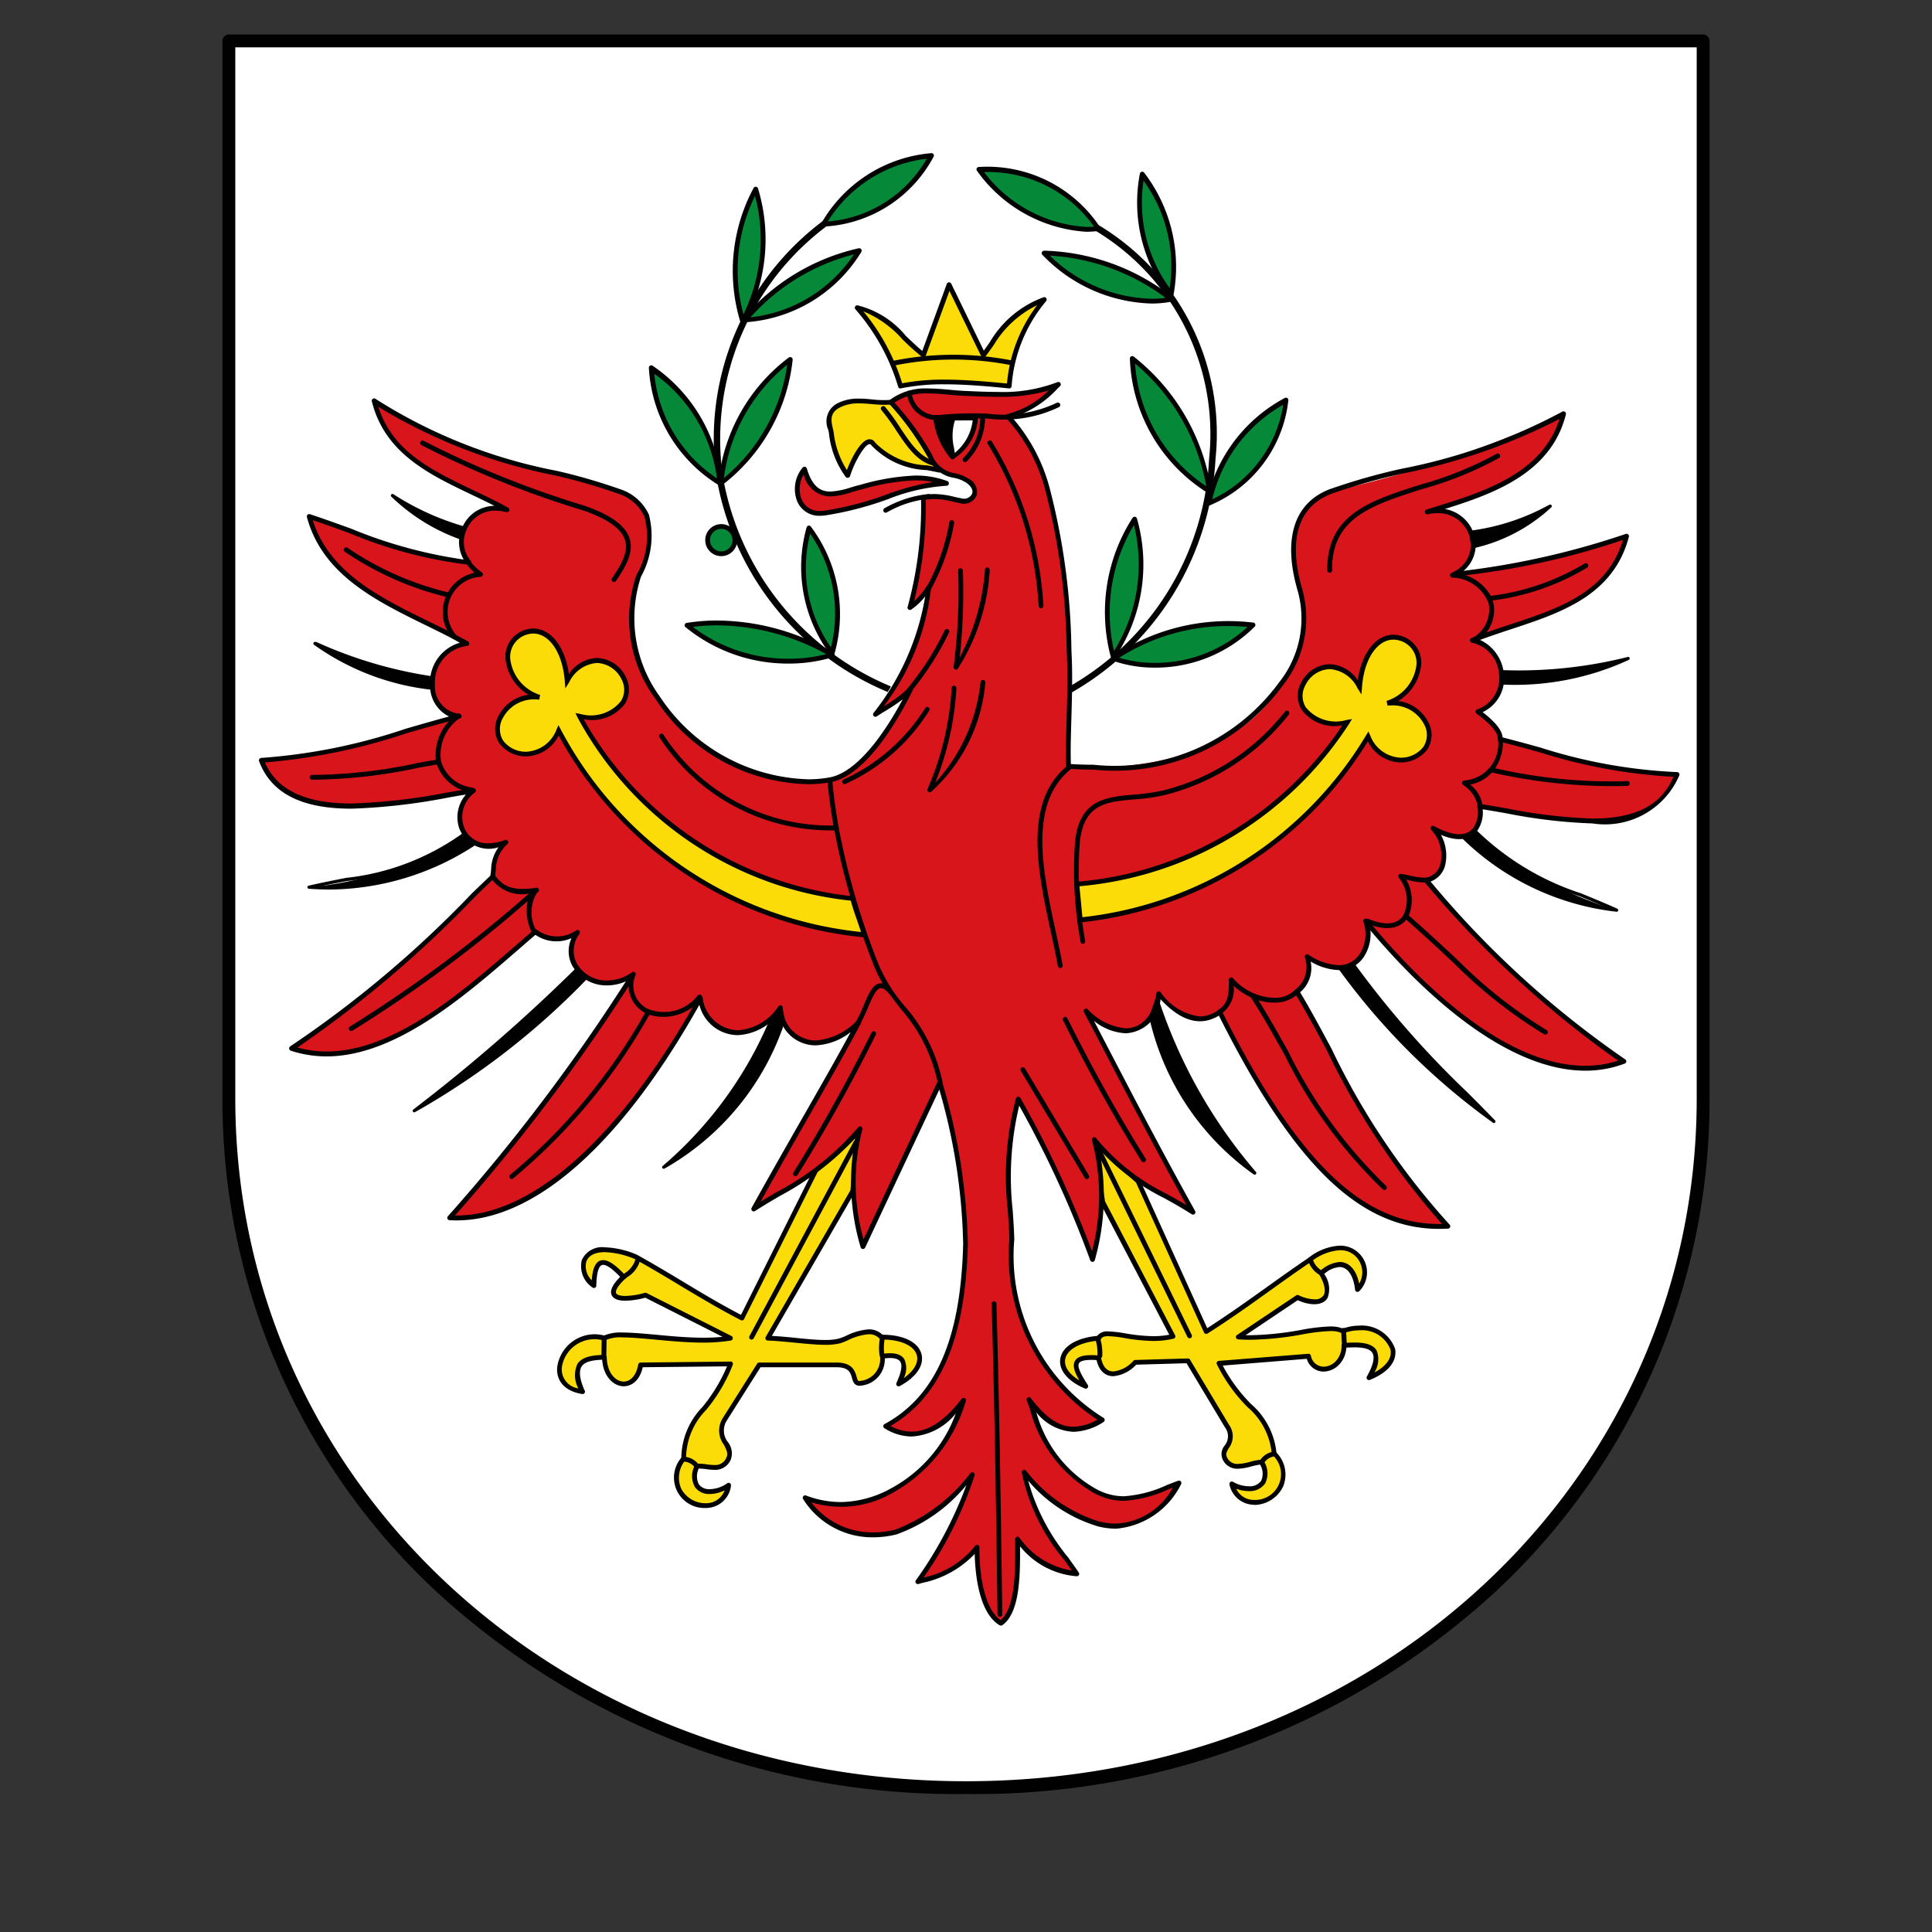 <svg id="Ebene_3" data-name="Ebene 3" xmlns="http://www.w3.org/2000/svg" viewBox="0 0 28 28"><rect x="0" y="0" width="28" height="28" fill="#333333" stroke="none"/><defs><style>.cls-1{fill:#fff;}.cls-2{fill:#000100;}.cls-3{fill:#fbdc08;}.cls-4{fill:#d9151c;}.cls-5{fill:#058938;}</style></defs><path class="cls-1" d="M3.317.593H24.683V15.921c0,5.574-4.645,9.987-10.683,9.987-6.039,0-10.683-4.412-10.683-9.987V.593"/><path class="cls-2" d="M14,26a11.116,11.116,0,0,1-7.67-2.928A9.724,9.724,0,0,1,3.224,15.921V.593A.093.093,0,0,1,3.317.5H24.683a.093.093,0,0,1,.093.093V15.921A9.723,9.723,0,0,1,21.67,23.072,11.116,11.116,0,0,1,14,26ZM3.41.686V15.921c0,5.548,4.652,9.894,10.59,9.894,5.938,0,10.59-4.346,10.59-9.894V.686Z"/><path class="cls-3" d="M13.05,5.595a5.408,5.408,0,0,1,1.576,0,2.184,2.184,0,0,1,.509-1.252,1.783,1.783,0,0,0-.884.805l-.496-1.021L13.383,5.144C13.068,4.9,12.785,4.494,12.423,4.46a3.061,3.061,0,0,1,.627,1.136Z"/><path class="cls-2" d="M13.05,5.631l-.014-.003a.035.035,0,0,1-.019-.023,3.009,3.009,0,0,0-.62-1.123.033.033,0,0,1-.004-.038.033.033,0,0,1,.034-.019,1.311,1.311,0,0,1,.702.444c.078.074.158.151.238.217l.355-.972a.035.035,0,0,1,.064-.003l.472.971c.029-.04.058-.081.086-.121a1.502,1.502,0,0,1,.78-.653.035.035,0,0,1,.038.055,2.155,2.155,0,0,0-.501,1.233.036.036,0,0,1-.012.025.034.034,0,0,1-.026.008c-.288-.029-.621-.059-.928-.059a3.047,3.047,0,0,0-.637.058Zm.645-.129c.298,0,.618.029.899.056a2.197,2.197,0,0,1,.437-1.135,1.493,1.493,0,0,0-.63.579c-.039.055-.08.113-.122.168a.035.035,0,0,1-.031.014.033.033,0,0,1-.027-.02l-.461-.948-.344.941a.034.034,0,0,1-.023.021.034.034,0,0,1-.031-.006,3.583,3.583,0,0,1-.281-.252,1.545,1.545,0,0,0-.569-.408,3.025,3.025,0,0,1,.563,1.043A3.153,3.153,0,0,1,13.695,5.502Z"/><path class="cls-3" d="M12.921,5.829a6.083,6.083,0,0,1,.688.984c-.314-.068-.769-.1-.95-.376-.104-.158-.315.258-.374.453a1.271,1.271,0,0,1-.237-.619c-.022-.122-.099-.297.118-.402.246-.119.508-.012.754-.04Z"/><path class="cls-2" d="M12.285,6.925a.036.036,0,0,1-.029-.014,1.292,1.292,0,0,1-.242-.633c-.003-.016-.007-.032-.01-.049a.295.295,0,0,1,.147-.391.658.658,0,0,1,.298-.061c.065,0,.13.006.193.012a1.443,1.443,0,0,0,.274.006.034.034,0,0,1,.012.001.041.041,0,0,1,.018.011,4.524,4.524,0,0,1,.552.765c.044.072.088.145.136.218a.034.034,0,0,1,.01.025.035.035,0,0,1-.035.035h-.001L13.602,6.847c-.053-.012-.112-.022-.171-.034a1.166,1.166,0,0,1-.801-.358c-.013-.019-.022-.019-.025-.019-.073,0-.225.265-.285.463a.035.035,0,0,1-.028.024Zm.164-1.079a.592.592,0,0,0-.268.055c-.163.079-.136.198-.11.312.004.018.008.036.011.052a1.291,1.291,0,0,0,.192.548c.061-.161.201-.447.329-.447a.099.099,0,0,1,.083.051,1.123,1.123,0,0,0,.755.328c.032.007.063.012.093.017-.033-.052-.065-.103-.096-.156a4.549,4.549,0,0,0-.533-.742,1.603,1.603,0,0,1-.271-.008C12.575,5.852,12.511,5.846,12.449,5.846Z"/><path class="cls-4" d="M13.716,7.005a2.066,2.066,0,0,0-1.253.059c-.295.074-.648.267-.803-.264-.209.257-.105.692.294.636.753-.104,1.182-.415,1.762-.43Z"/><path class="cls-2" d="M11.886,7.475h0a.345.345,0,0,1-.327-.197.484.484,0,0,1,.073-.501.033.033,0,0,1,.034-.012.034.034,0,0,1,.027.023c.086.297.228.336.341.336h.001a1.125,1.125,0,0,0,.297-.06c.041-.012.082-.025.122-.034l.026-.007a3.299,3.299,0,0,1,.787-.131,1.304,1.304,0,0,1,.462.08.034.034,0,0,1,.019.017.037.037,0,0,1-.001.034.034.034,0,0,1-.029.017,2.756,2.756,0,0,0-.845.193,4.81,4.81,0,0,1-.914.237A.623.623,0,0,1,11.886,7.475Zm-.238-.598a.411.411,0,0,0-.026.371.276.276,0,0,0,.264.157h0a.533.533,0,0,0,.062-.004,4.686,4.686,0,0,0,.901-.234,3.532,3.532,0,0,1,.672-.181,1.295,1.295,0,0,0-.256-.024,3.227,3.227,0,0,0-.77.129l-.026.006c-.039.01-.078.022-.119.034a1.162,1.162,0,0,1-.317.064A.404.404,0,0,1,11.648,6.877Z"/><path class="cls-3" d="M10.754,19.102c-.548-.281-.937-.551-1.537-.886-.805-.319-.913.175-.61.416.008-.328.092-.494.43-.125-.328.311-.05.362.318.263l1.232.624c-.668.111-1.588-.146-1.828,0-.56-.162-.968.671-.319.775-.195-.444.041-.49.319-.498.01.448.451.534.526.111l1.301-.014c-.254.678-.692.793-.678,1.371-.415.604.544.974.65.387-.25.176-.607.109-.457-.277.162-.01.356.096.457-.11.085-.175-.218-.31-.056-.568l.499-.789h1.121c.352,0,.184.301.36.265a.353.353,0,0,0,.305-.39c.349-.053.365.124.236.402.5-.269.362-.685-.249-.679-.171-.19-.488.024-.609.056a5.293,5.293,0,0,1-1.039-.042L12.36,17.261l.083-.9-.616.596Z"/><path class="cls-2" d="M10.224,21.855a.441.441,0,0,1-.35-.728,1.076,1.076,0,0,1,.304-.733,2.385,2.385,0,0,0,.359-.592l-1.222.013c-.045.203-.17.276-.275.276-.141,0-.295-.134-.313-.385-.147.007-.253.028-.298.099-.042.067-.029.182.042.344a.031.031,0,0,1,.007.02.035.035,0,0,1-.035.035H8.441l-.005-.001c-.242-.039-.377-.183-.361-.386a.55.55,0,0,1,.541-.48.575.575,0,0,1,.139.018.623.623,0,0,1,.271-.043c.135,0,.304.016.482.032.212.02.453.043.683.043a2.663,2.663,0,0,0,.281-.013l-1.12-.567a1.168,1.168,0,0,1-.288.044c-.111,0-.178-.029-.201-.086-.025-.065.016-.15.125-.259-.135-.143-.209-.175-.247-.175-.061,0-.094.102-.099.301a.033.033,0,0,1-.02.031.034.034,0,0,1-.036-.004.372.372,0,0,1-.154-.397.322.322,0,0,1,.335-.185,1.291,1.291,0,0,1,.463.107c.259.144.475.274.683.399.27.163.525.316.826.473l1.057-2.115.007-.009.616-.595a.034.034,0,0,1,.039-.007.035.035,0,0,1,.019.034l-.083.9-.005.014L11.186,19.361c.116.006.234.017.349.029.154.016.299.03.423.03a.826.826,0,0,0,.199-.02.961.961,0,0,0,.102-.039.877.877,0,0,1,.331-.095.273.273,0,0,1,.199.078c.305,0,.522.108.566.282.041.162-.077.334-.315.462a.038.038,0,0,1-.04-.005.035.035,0,0,1-.008-.04c.07-.152.089-.255.055-.309-.029-.045-.105-.062-.224-.047a.381.381,0,0,1-.333.393.195.195,0,0,1-.034.003c-.076,0-.095-.063-.109-.114-.022-.075-.045-.154-.223-.154h-1.102l-.489.773a.27.27,0,0,0,.018.314.262.262,0,0,1,.04.251.243.243,0,0,1-.239.149.89.89,0,0,1-.117-.01,1.071,1.071,0,0,0-.108-.009.257.257,0,0,0,.002.23.185.185,0,0,0,.16.069.452.452,0,0,0,.25-.085.033.033,0,0,1,.039-.001.034.034,0,0,1,.016.035A.365.365,0,0,1,10.224,21.855Zm.363-2.124a.034.034,0,0,1,.029.015.037.037,0,0,1,.004.033,2.388,2.388,0,0,1-.388.657,1.005,1.005,0,0,0-.289.701.035.035,0,0,1-.006.02.395.395,0,0,0-.06.427.399.399,0,0,0,.347.202.285.285,0,0,0,.278-.187.484.484,0,0,1-.213.053.252.252,0,0,1-.217-.099.329.329,0,0,1-.002-.317.036.036,0,0,1,.031-.022.681.681,0,0,1,.143.009.97.97,0,0,0,.108.009.173.173,0,0,0,.176-.109c.028-.057.003-.108-.038-.187a.338.338,0,0,1-.015-.384l.498-.788a.036.036,0,0,1,.03-.017h1.121c.231,0,.266.124.29.204.015.055.021.064.042.064a.067.067,0,0,0,.02-.003.318.318,0,0,0,.278-.355.035.035,0,0,1,.029-.035c.168-.026.274-0.0.322.075a.311.311,0,0,1-.008.276c.146-.102.218-.222.191-.329-.035-.139-.231-.23-.498-.23l-.015.001a.037.037,0,0,1-.026-.012.2.2,0,0,0-.159-.066.833.833,0,0,0-.304.088.856.856,0,0,1-.113.044.888.888,0,0,1-.215.021c-.128,0-.275-.015-.43-.03-.133-.013-.271-.027-.402-.032a.034.034,0,0,1-.029-.017.035.035,0,0,1,0-.034l1.228-2.126.073-.8-.544.526-1.071,2.141a.036.036,0,0,1-.02.017A.036.036,0,0,1,10.738,19.133c-.317-.163-.582-.323-.862-.49-.208-.126-.423-.255-.676-.396a1.226,1.226,0,0,0-.434-.1c-.143,0-.238.049-.269.138a.282.282,0,0,0,.079.27c.01-.142.044-.292.165-.292.081,0,.183.07.322.221a.035.035,0,0,1-.002.049c-.145.137-.138.193-.133.207.01.026.061.042.135.042a1.147,1.147,0,0,0,.282-.045.037.037,0,0,1,.025.002l1.232.624a.034.034,0,0,1,.018.036.035.035,0,0,1-.029.029,2.462,2.462,0,0,1-.402.03c-.232,0-.475-.023-.689-.043-.177-.016-.344-.032-.476-.032a.514.514,0,0,0-.249.041.035.035,0,0,1-.027.004.476.476,0,0,0-.606.396.28.28,0,0,0,.24.298.398.398,0,0,1-.014-.354c.072-.113.238-.128.389-.132a.035.035,0,0,1,.036.035c.006.228.13.352.245.352.104,0,.185-.095.212-.247a.035.035,0,0,1,.034-.029l1.301-.014Z"/><path class="cls-3" d="M17.481,19.298c.52-.331.933-.653,1.5-1.041.655-.478.973.16.693.428-.037-.322-.224-.494-.527-.232.208.348.014.514-.343.349l-.858.575c.676.05,1.265-.21,1.517-.086.544-.212,1.112.375.377.675.281-.5-.085-.485-.362-.468.005.357-.429.48-.514.158l-1.298.103c.314.653.761.728.799,1.304.468.566-.454,1.019-.614.444.264.152.614.054.431-.316-.161.004-.405.156-.524-.04-.1-.166.181-.22.024-.483l-.567-.947-.765.023c-.127.142-.459.316-.53-.067-.42-.032-.376.118-.185.413-.523-.222-.422-.65.187-.698.076-.181.575.095,1.074-.026l-1.017-1.945-.134-.889.647.587Z"/><path class="cls-2" d="M18.178,21.808a.365.365,0,0,1-.359-.292.036.036,0,0,1,.012-.037.036.036,0,0,1,.039-.003.469.469,0,0,0,.227.064.205.205,0,0,0,.181-.079.254.254,0,0,0-.016-.235,1.08,1.08,0,0,0-.125.026.792.792,0,0,1-.194.034.231.231,0,0,1-.214-.117.19.19,0,0,1,.02-.219.214.214,0,0,0,.004-.264l-.557-.929-.73.021a.515.515,0,0,1-.333.167c-.071,0-.194-.032-.241-.234-.147-.009-.233.007-.255.047-.031.056.048.19.128.314a.033.033,0,0,1-.003.041.034.034,0,0,1-.04.01c-.249-.106-.382-.268-.355-.432.029-.177.233-.302.534-.33a.179.179,0,0,1,.162-.065,1.702,1.702,0,0,1,.239.027,2.588,2.588,0,0,0,.41.042,1.253,1.253,0,0,0,.234-.021l-.997-1.904-.003-.011-.134-.888a.035.035,0,0,1,.058-.031l.647.587a.023.023,0,0,1,.008.011l.971,2.141c.298-.192.564-.381.844-.581.194-.139.395-.283.621-.436a.796.796,0,0,1,.456-.179.387.387,0,0,1,.281.661.038.038,0,0,1-.036.007.037.037,0,0,1-.023-.029c-.023-.206-.107-.329-.225-.329a.374.374,0,0,0-.223.101.367.367,0,0,1,.05.345c-.062.109-.232.124-.434.035l-.755.506c.024.001.048.001.073.001a4.462,4.462,0,0,0,.727-.076,2.79,2.79,0,0,1,.425-.051.474.474,0,0,1,.186.031.689.689,0,0,1,.236-.043.511.511,0,0,1,.52.337c.016.083.014.295-.366.45a.036.036,0,0,1-.039-.01.033.033,0,0,1-.004-.04c.091-.161.118-.276.08-.341-.032-.055-.115-.081-.261-.081-.039,0-.078.002-.117.004a.386.386,0,0,1-.107.249.32.32,0,0,1-.222.098h-0a.254.254,0,0,1-.244-.185l-1.218.098a2.363,2.363,0,0,0,.41.557,1.077,1.077,0,0,1,.368.703.455.455,0,0,1,.094.499.472.472,0,0,1-.416.261Zm-.262-.232a.282.282,0,0,0,.262.162h0a.374.374,0,0,0,.261-.654.033.033,0,0,1-.008-.019,1.006,1.006,0,0,0-.351-.672,2.378,2.378,0,0,1-.444-.62.034.034,0,0,1,.001-.033.037.037,0,0,1,.027-.017l1.297-.103a.035.035,0,0,1,.037.026.191.191,0,0,0,.185.161h0a.247.247,0,0,0,.173-.077.319.319,0,0,0,.087-.232.035.035,0,0,1,.033-.035c.05-.003.102-.006.154-.006.109,0,.26.012.321.115a.35.35,0,0,1-.033.319c.174-.091.258-.21.234-.331a.441.441,0,0,0-.451-.28.62.62,0,0,0-.225.042.033.033,0,0,1-.028-.001.39.39,0,0,0-.17-.03,2.773,2.773,0,0,0-.413.05,4.536,4.536,0,0,1-.739.076c-.062,0-.123-.002-.182-.006a.035.035,0,0,1-.031-.026A.034.034,0,0,1,17.928,19.348l.858-.575a.034.034,0,0,1,.034-.002.577.577,0,0,0,.231.06.144.144,0,0,0,.132-.059c.036-.064.012-.173-.064-.301a.035.035,0,0,1,.007-.044.466.466,0,0,1,.29-.137c.139,0,.241.115.282.313a.318.318,0,0,0,.021-.286.311.311,0,0,0-.3-.198.742.742,0,0,0-.416.166c-.227.154-.427.298-.62.436-.292.209-.568.406-.882.605a.035.035,0,0,1-.029.004.032.032,0,0,1-.022-.018l-.985-2.172-.569-.516.119.787,1.015,1.94a.034.034,0,0,1-.023.05,1.24,1.24,0,0,1-.294.033,2.642,2.642,0,0,1-.421-.043,1.654,1.654,0,0,0-.228-.026c-.079,0-.099.022-.108.043a.034.034,0,0,1-.029.021c-.274.022-.466.129-.49.273-.017.106.06.217.206.303-.072-.124-.101-.213-.065-.279.039-.073.145-.097.347-.082a.034.034,0,0,1,.031.028c.025.135.085.204.179.204a.451.451,0,0,0,.291-.154.035.035,0,0,1,.025-.012l.764-.022a.033.033,0,0,1,.031.016l.567.947a.282.282,0,0,1-.004.335c-.035.06-.052.094-.02.147a.162.162,0,0,0,.154.083.759.759,0,0,0,.177-.031.765.765,0,0,1,.162-.03.038.038,0,0,1,.032.019.322.322,0,0,1,.022.324.271.271,0,0,1-.24.112A.52.52,0,0,1,17.916,21.576Z"/><path class="cls-2" d="M21.653,16.253a17.412,17.412,0,0,1-2.064-2.308l-.163.093A9.888,9.888,0,0,0,21.652,16.253"/><path class="cls-2" d="M21.652,16.277a.025.025,0,0,1-.014-.005,9.824,9.824,0,0,1-2.232-2.22.025.025,0,0,1-.004-.019.023.023,0,0,1,.011-.015l.163-.094a.024.024,0,0,1,.03.007,13.725,13.725,0,0,0,1.657,1.897c.132.132.268.269.404.409a.024.024,0,0,1,0,.033.039.039,0,0,1-.016.007Zm-2.193-2.231a9.466,9.466,0,0,0,1.942,1.986c-.057-.057-.113-.115-.17-.171a13.786,13.786,0,0,1-1.65-1.886Z"/><path class="cls-2" d="M23.428,13.189A3.773,3.773,0,0,1,21.157,12.082l.163-.096a5.373,5.373,0,0,0,2.108,1.203"/><path class="cls-2" d="M23.428,13.213h-.005a3.803,3.803,0,0,1-2.284-1.115.025.025,0,0,1-.005-.019.022.022,0,0,1,.011-.016l.164-.095a.023.023,0,0,1,.029.004,3.891,3.891,0,0,0,1.573.974c.168.069.34.139.525.222a.024.024,0,0,1,.016.026.023.023,0,0,1-.023.02Zm-2.235-1.125a3.669,3.669,0,0,0,2.047,1.046c-.119-.051-.234-.098-.347-.145a3.956,3.956,0,0,1-1.577-.972Z"/><path class="cls-4" d="M14.16,22.426a1.435,1.435,0,0,1-.858.498,5.593,5.593,0,0,0,.789-1.551,2.445,2.445,0,0,1-1.108.831,1.178,1.178,0,0,1-1.315-.499,1.452,1.452,0,0,0,1.246-.097,2.194,2.194,0,0,0,1.052-1.316c-.343.449-.714.626-1.131.374.759-.411,1.123-1.242,1.158-2.645a8.926,8.926,0,0,0-.371-2.334l-1.116,2.377a3.176,3.176,0,0,1-.04-1.706,5.382,5.382,0,0,1-1.541,1.161c.676-1.214,1.141-1.986,1.522-2.707-.537.505-1.072.33-1.137-.211-.395.54-1.032.463-1.16-.135C9.073,16.412,7.759,17.72,6.519,17.647A26.939,26.939,0,0,0,9.179,14.12c-.504.358-1.136-.118-.81-.606a.523.523,0,0,1-.61-.011c-.964.821-2.276,2.108-3.533,1.689A18.07,18.07,0,0,0,7.14,12.705a.666.666,0,0,1,.194-.498c-.645.242-.867-.457-.471-.748-1.065.165-2.692.573-3.074-.443a13.479,13.479,0,0,0,2.866-.637c-.532-.034-.533-.973.111-1.052-.861-.48-2.008-.812-2.285-1.842a10.022,10.022,0,0,0,2.312.664.492.492,0,0,1,.554-.762c-.75-.418-1.691-.645-1.925-1.579,1.13.836,2.786,1.011,3.559,1.316.599.236.468.781.276,1.218a1.939,1.939,0,0,0,.277,1.773,2.631,2.631,0,0,0,2.489,1.187c.461-.081.899-.759,1.172-1.312a2.969,2.969,0,0,1-.509.362,3.674,3.674,0,0,0,.774-1.84,1.026,1.026,0,0,1-.274.293,5.607,5.607,0,0,0,.196-1.596,1.297,1.297,0,0,1,.548.049c.175.033.297-.154.088-.293-.192-.129-.358-.014-.538-.352a4.038,4.038,0,0,0-.568-.784c.32-.246.684-.145,1.077-.127a3.154,3.154,0,0,0,1.351-.13,1.531,1.531,0,0,1-.735.463,2.501,2.501,0,0,1,.578,1.067,9.993,9.993,0,0,1,.314,2.389c.027.565-.029,1.204-.009,1.617,1.142.083,2.544-.227,3.079-1.196a1.533,1.533,0,0,0,.277-1.351c-.168-.57-.167-1.197.434-1.434A17.48,17.48,0,0,0,22.66,5.998c-.234.934-1.223,1.183-1.973,1.422a.492.492,0,0,1,.397.898,11.049,11.049,0,0,0,2.489-.546c-.275,1.04-1.352,1.158-2.235,1.509a.543.543,0,0,1,.082,1.033c.183.134.33.276.323.401A10.592,10.592,0,0,0,24.304,11.224c-.383,1.016-1.793.627-2.859.462.045.203-.06.658-.676.317.202.193.252.682-.1.754a14.175,14.175,0,0,0,2.864,2.623c-1.348.512-2.938-1.046-3.738-2.032.131.353-.134.965-.85.517a.445.445,0,0,1-.151.505,16.331,16.331,0,0,0,2.188,3.4c-1.239.074-2.229-.951-3.305-3.103-.199.137-.492.193-.883-.267-.066.54-.518.757-1.055.251.382.72.874,1.7,1.55,2.914a4.524,4.524,0,0,1-1.431-1.05,3.272,3.272,0,0,1-.026,1.734,15.38,15.38,0,0,0-1.075-2.322,5.747,5.747,0,0,0-.095,2.029,2.773,2.773,0,0,0,1.311,2.617c-.417.252-.719.158-1.062-.291a2.079,2.079,0,0,0,.969,1.33c.44.227.789.03,1.205-.125a1.028,1.028,0,0,1-1.163.596,2.18,2.18,0,0,1-1.08-.748,3.46,3.46,0,0,0,.762,1.467,1.161,1.161,0,0,1-.858-.498c.005.447.014,1.04-.244,1.218-.258-.156-.346-.651-.341-1.098Z"/><path class="cls-2" d="M14.502,23.558a.029.029,0,0,1-.018-.006c-.3-.18-.351-.751-.358-1.031a1.451,1.451,0,0,1-.758.419l-.057.017a.035.035,0,0,1-.038-.053,5.817,5.817,0,0,0,.733-1.381,2.325,2.325,0,0,1-1.014.715,1.416,1.416,0,0,1-.335.042,1.185,1.185,0,0,1-1.018-.555.035.035,0,0,1,.042-.051,1.437,1.437,0,0,0,.503.095,1.538,1.538,0,0,0,.714-.19,2.02,2.02,0,0,0,.954-1.094.884.884,0,0,1-.639.334.752.752,0,0,1-.395-.12.034.034,0,0,1-.017-.03.036.036,0,0,1,.018-.03c.743-.402,1.106-1.233,1.14-2.615a8.594,8.594,0,0,0-.346-2.233l-1.075,2.291a.035.035,0,0,1-.065-.006,3.308,3.308,0,0,1-.078-1.579,4.214,4.214,0,0,1-1.093.836c-.118.069-.24.141-.359.218a.033.033,0,0,1-.043-.004.035.035,0,0,1-.007-.042c.297-.535.554-.984.781-1.381.246-.431.463-.81.655-1.167a.875.875,0,0,1-.512.193.54.54,0,0,1-.531-.462.798.798,0,0,1-.596.314.578.578,0,0,1-.554-.44c-1.132,2.016-2.38,3.125-3.52,3.125-.034,0-.068-.001-.101-.003a.035.035,0,0,1-.03-.021.034.034,0,0,1,.006-.036,26.964,26.964,0,0,0,2.58-3.405.662.662,0,0,1-.271.059.568.568,0,0,1-.505-.283.45.45,0,0,1-.012-.402.535.535,0,0,1-.523-.048q-.12.103-.246.213c-.796.69-1.787,1.549-2.781,1.549a1.643,1.643,0,0,1-.519-.083.035.035,0,0,1-.007-.063,15.869,15.869,0,0,0,2.63-2.214q.134-.13.27-.259c.005-.031.008-.06.011-.091a.567.567,0,0,1,.107-.321.456.456,0,0,1-.572-.283.499.499,0,0,1,.1-.481c-.082.013-.166.028-.252.043a8.796,8.796,0,0,1-1.407.162c-.728,0-1.165-.225-1.339-.688a.033.033,0,0,1,.004-.032.035.035,0,0,1,.028-.016,8.323,8.323,0,0,0,2.091-.422c.208-.06.422-.122.63-.178a.494.494,0,0,1-.275-.456.6.6,0,0,1,.431-.613C6.516,9.231,6.362,9.155,6.2,9.076c-.751-.367-1.527-.746-1.752-1.582a.035.035,0,0,1,.044-.042c.199.066.401.139.597.21a6.767,6.767,0,0,0,1.631.447.506.506,0,0,1-.019-.468.512.512,0,0,1,.465-.31c-.108-.056-.22-.109-.329-.161-.62-.296-1.26-.601-1.448-1.353a.034.034,0,0,1,.014-.037.033.033,0,0,1,.04.001,7.514,7.514,0,0,0,2.622,1.042,8.357,8.357,0,0,1,.929.269.689.689,0,0,1,.411.368,1.223,1.223,0,0,1-.115.897,1.931,1.931,0,0,0,.274,1.74,2.669,2.669,0,0,0,2.148,1.197,1.736,1.736,0,0,0,.306-.026c.436-.077.849-.729,1.065-1.133a2.675,2.675,0,0,1-.247.166c-.043.026-.085.052-.129.081a.035.035,0,0,1-.044-.004.035.035,0,0,1-.004-.044,3.708,3.708,0,0,0,.75-1.691.934.934,0,0,1-.202.191.036.036,0,0,1-.04,0,.033.033,0,0,1-.013-.038,5.485,5.485,0,0,0,.194-1.587.035.035,0,0,1,.029-.034.971.971,0,0,1,.164-.015,1.218,1.218,0,0,1,.294.042c.033.007.068.015.102.021a.129.129,0,0,0,.153-.071c.016-.051-.018-.111-.091-.159a.516.516,0,0,0-.18-.069.484.484,0,0,1-.37-.296,4.039,4.039,0,0,0-.563-.776.038.038,0,0,1-.009-.027.034.034,0,0,1,.013-.024.86.86,0,0,1,.56-.171c.101,0,.202.009.309.018.075.008.152.014.231.018l.031.001c.141.007.287.013.434.013a2.201,2.201,0,0,0,.871-.142.035.035,0,0,1,.038.057l-.04.039a1.517,1.517,0,0,1-.654.418,2.539,2.539,0,0,1,.547,1.039,9.784,9.784,0,0,1,.311,2.337l.003.059c.014.305.005.638-.004.931-.007.241-.014.47-.007.655.107.007.216.01.324.01a2.954,2.954,0,0,0,2.691-1.19,1.49,1.49,0,0,0,.274-1.324c-.221-.749-.06-1.274.454-1.476a8.977,8.977,0,0,1,1.052-.3,8.205,8.205,0,0,0,2.325-.826.034.034,0,0,1,.039.001A.035.035,0,0,1,22.694,6.006c-.214.854-1.049,1.149-1.754,1.371a.536.536,0,0,1,.431.398.49.49,0,0,1-.16.498,11.631,11.631,0,0,0,2.351-.535.035.035,0,0,1,.045.042c-.225.851-.982,1.1-1.713,1.341-.147.048-.298.099-.444.153a.605.605,0,0,1,.343.473.541.541,0,0,1-.305.574c.186.144.28.262.289.366.189.048.369.098.544.146a7.572,7.572,0,0,0,1.984.357.034.034,0,0,1,.029.015.035.035,0,0,1,.004.032,1.172,1.172,0,0,1-1.257.697,7.675,7.675,0,0,1-1.25-.147c-.119-.021-.232-.04-.343-.058a.457.457,0,0,1-.085.319c-.104.13-.287.15-.52.051a.621.621,0,0,1,.06.446.336.336,0,0,1-.21.231,13.918,13.918,0,0,0,2.819,2.576.034.034,0,0,1-.005.062,1.599,1.599,0,0,1-.57.103c-1.253 0-2.537-1.343-3.116-2.033a.602.602,0,0,1-.098.388.426.426,0,0,1-.363.187.851.851,0,0,1-.405-.124.46.46,0,0,1-.153.446c.141.232.294.517.455.817a10.511,10.511,0,0,0,1.711,2.549.033.033,0,0,1,.008.037.034.034,0,0,1-.03.022c-1.208.072-2.193-.842-3.321-3.087-.267.163-.552.082-.846-.238a.531.531,0,0,1-.503.494.791.791,0,0,1-.461-.179c.083.158.17.327.264.506.319.613.716,1.375,1.202,2.25a.035.035,0,0,1-.049.046c-.141-.09-.273-.164-.401-.235a3.173,3.173,0,0,1-.94-.707,3.418,3.418,0,0,1-.064,1.606.035.035,0,0,1-.032.026.034.034,0,0,1-.034-.022,15.351,15.351,0,0,0-1.03-2.242,4.431,4.431,0,0,0-.094,1.518c.009.136.019.277.023.419a2.766,2.766,0,0,0,1.292,2.587.036.036,0,0,1,.018.03.037.037,0,0,1-.017.031.846.846,0,0,1-.434.142.734.734,0,0,1-.539-.281,1.818,1.818,0,0,0,.878,1.116.832.832,0,0,0,.391.099,1.763,1.763,0,0,0,.626-.164c.052-.02.105-.041.16-.061a.034.034,0,0,1,.039.011.035.035,0,0,1,.002.041,1.161,1.161,0,0,1-.941.643,1.108,1.108,0,0,1-.26-.033,2.127,2.127,0,0,1-1.014-.663,3.012,3.012,0,0,0,.579,1.112c.05.07.102.143.154.218a.037.037,0,0,1,.002.038.036.036,0,0,1-.033.017,1.168,1.168,0,0,1-.82-.434c.004.449-.006.972-.261,1.147A.032.032,0,0,1,14.502,23.558Zm-.341-1.168h.003a.034.034,0,0,1,.031.035c-.004.408.074.893.306,1.055.221-.181.215-.746.211-1.161l-0-.014a.035.035,0,0,1,.062-.021,1.149,1.149,0,0,0,.759.477c-.037-.052-.074-.104-.11-.154a2.865,2.865,0,0,1-.614-1.265.034.034,0,0,1,.02-.037.035.035,0,0,1,.041.009,2.143,2.143,0,0,0,1.062.737,1.041,1.041,0,0,0,.243.03.986.986,0,0,0,.822-.521c-.019.008-.038.015-.057.022a1.797,1.797,0,0,1-.652.169.904.904,0,0,1-.422-.107,1.963,1.963,0,0,1-.944-1.239c-.014-.036-.027-.072-.042-.108a.035.035,0,0,1,.016-.043.035.035,0,0,1,.044.009c.219.287.409.414.618.414a.723.723,0,0,0,.345-.102,2.853,2.853,0,0,1-1.275-2.616c-.003-.14-.012-.274-.022-.416a4.409,4.409,0,0,1,.118-1.623.035.035,0,0,1,.064-.008,15.573,15.573,0,0,1,1.038,2.221,3.185,3.185,0,0,0-0-1.606.034.034,0,0,1,.017-.04.033.033,0,0,1,.043.008,3.074,3.074,0,0,0,1.018.805c.094.052.19.105.29.165-.457-.827-.833-1.549-1.138-2.134q-.188-.361-.347-.663a.035.035,0,0,1,.01-.044.036.036,0,0,1,.045.003.854.854,0,0,0,.55.276c.237,0,.407-.194.445-.506a.035.035,0,0,1,.061-.018.809.809,0,0,0,.567.352.468.468,0,0,0,.269-.092.034.034,0,0,1,.028-.005.033.033,0,0,1,.023.017c1.082,2.165,2.024,3.088,3.15,3.088l.042-0a10.907,10.907,0,0,1-1.666-2.509c-.167-.312-.326-.606-.47-.841a.035.035,0,0,1,.01-.047.413.413,0,0,0,.137-.469.035.035,0,0,1,.052-.038.851.851,0,0,0,.435.153.357.357,0,0,0,.306-.157.541.541,0,0,0,.057-.47.035.035,0,0,1,.016-.043.034.034,0,0,1,.044.008c.517.637,1.859,2.12,3.154,2.12a1.544,1.544,0,0,0,.477-.074,14.575,14.575,0,0,1-2.809-2.592.035.035,0,0,1,.019-.058.268.268,0,0,0,.214-.198.544.544,0,0,0-.131-.496.035.035,0,0,1-.004-.046.034.034,0,0,1,.045-.009c.264.145.461.156.563.03a.393.393,0,0,0,.063-.31.036.036,0,0,1,.009-.031.037.037,0,0,1,.031-.011c.126.02.254.042.391.066a7.563,7.563,0,0,0,1.238.146c.623,0,.998-.192,1.173-.605a7.848,7.848,0,0,1-1.951-.359c-.182-.05-.371-.102-.568-.151a.035.035,0,0,1-.026-.036c.005-.091-.099-.216-.309-.37a.035.035,0,0,1-.014-.032.034.034,0,0,1,.021-.028.475.475,0,0,0,.317-.526.5.5,0,0,0-.39-.442.035.035,0,0,1-.008-.067c.178-.07.365-.132.547-.192.728-.24,1.416-.467,1.65-1.23a11.071,11.071,0,0,1-2.435.528A.035.035,0,0,1,21.05,8.328a.035.035,0,0,1,.017-.041.429.429,0,0,0,.235-.495.471.471,0,0,0-.468-.355.639.639,0,0,0-.141.016.035.035,0,0,1-.042-.025.036.036,0,0,1,.023-.043c.049-.016.099-.031.151-.047.683-.213,1.527-.478,1.776-1.266a8.623,8.623,0,0,1-2.269.79,8.857,8.857,0,0,0-1.043.297c-.609.24-.561.889-.413,1.391a1.562,1.562,0,0,1-.28,1.378,3.022,3.022,0,0,1-2.751,1.226c-.121,0-.242-.004-.36-.013a.035.035,0,0,1-.032-.033c-.009-.193-.002-.434.005-.691.009-.292.018-.623.004-.925l-.003-.06A9.662,9.662,0,0,0,15.151,7.112a2.454,2.454,0,0,0-.57-1.053.036.036,0,0,1-.008-.034.035.035,0,0,1,.025-.024,1.313,1.313,0,0,0,.599-.341,2.533,2.533,0,0,1-.742.091c-.148,0-.295-.007-.437-.013l-.031-.001c-.079-.003-.158-.011-.234-.017-.105-.01-.204-.018-.302-.018a.813.813,0,0,0-.487.133,4.043,4.043,0,0,1,.547.762.417.417,0,0,0,.325.261.568.568,0,0,1,.202.08.217.217,0,0,1,.118.237.198.198,0,0,1-.232.12c-.036-.007-.07-.015-.105-.023a1.185,1.185,0,0,0-.279-.04.99.99,0,0,0-.124.009,5.652,5.652,0,0,1-.168,1.473,1.168,1.168,0,0,0,.183-.219.034.034,0,0,1,.04-.014.036.036,0,0,1,.023.037,3.479,3.479,0,0,1-.687,1.719,1.935,1.935,0,0,0,.364-.27.035.035,0,0,1,.045-.003.035.035,0,0,1,.01.044c-.227.458-.685,1.24-1.198,1.33a1.761,1.761,0,0,1-.317.027,2.704,2.704,0,0,1-2.207-1.23,1.949,1.949,0,0,1-.279-1.805,1.097,1.097,0,0,0,.115-.842.622.622,0,0,0-.372-.33,8.336,8.336,0,0,0-.92-.267,7.828,7.828,0,0,1-2.565-.995c.207.651.779.923,1.384,1.212.165.078.337.16.497.25A.034.034,0,0,1,7.38,7.401a.035.035,0,0,1-.041.021.633.633,0,0,0-.156-.021.445.445,0,0,0-.418.269.424.424,0,0,0,.055.456A.034.034,0,0,1,6.825,8.164a.035.035,0,0,1-.034.02,6.46,6.46,0,0,1-1.726-.457c-.175-.064-.354-.129-.532-.188.238.761.98,1.124,1.697,1.475.185.091.377.184.553.282a.035.035,0,0,1,.017.037.035.035,0,0,1-.03.028.529.529,0,0,0-.466.562.398.398,0,0,0,.353.422.034.034,0,0,1,.033.031.035.035,0,0,1-.026.037c-.25.064-.513.139-.766.212a8.704,8.704,0,0,1-2.058.425c.174.4.586.595,1.255.595a8.696,8.696,0,0,0,1.395-.161c.128-.021.251-.042.367-.061a.035.035,0,0,1,.037.022.033.033,0,0,1-.012.041.434.434,0,0,0-.163.484.361.361,0,0,0,.363.251.685.685,0,0,0,.238-.048.035.035,0,0,1,.036.058.503.503,0,0,0-.17.371c-.003.035-.007.071-.014.109a.046.046,0,0,1-.01.018q-.14.133-.277.267A16.432,16.432,0,0,1,4.311,15.181a1.57,1.57,0,0,0,.424.058c.968,0,1.948-.85,2.735-1.533.092-.08.181-.157.268-.23a.033.033,0,0,1,.042-.002.486.486,0,0,0,.572.009.035.035,0,0,1,.043.007.034.034,0,0,1,.003.043.405.405,0,0,0-.039.43.499.499,0,0,0,.444.247.616.616,0,0,0,.356-.119.035.035,0,0,1,.05.047,27.031,27.031,0,0,1-2.614,3.477l.024.001c1.112,0,2.388-1.153,3.501-3.164a.035.035,0,0,1,.035-.018.035.035,0,0,1,.029.027.53.53,0,0,0,.509.47.759.759,0,0,0,.589-.348.036.036,0,0,1,.036-.013.035.035,0,0,1,.026.03.484.484,0,0,0,.475.48.931.931,0,0,0,.604-.292.035.035,0,0,1,.045-.002.034.034,0,0,1,.009.044c-.213.404-.458.832-.742,1.327-.209.366-.444.778-.714,1.26.082-.05.164-.099.245-.146a3.983,3.983,0,0,0,1.172-.934.034.034,0,0,1,.043-.008.033.033,0,0,1,.017.04,3.054,3.054,0,0,0,.017,1.593l1.074-2.289a.036.036,0,0,1,.035-.02.034.034,0,0,1,.03.026,8.855,8.855,0,0,1,.373,2.344c-.035,1.376-.392,2.218-1.122,2.644.356.184.688.055,1.032-.395a.035.035,0,0,1,.044-.009.034.034,0,0,1,.016.043A2.235,2.235,0,0,1,12.93,21.639a1.478,1.478,0,0,1-1.173.133,1.114,1.114,0,0,0,.899.436,1.335,1.335,0,0,0,.319-.039,2.489,2.489,0,0,0,1.089-.819.036.036,0,0,1,.043-.008.035.035,0,0,1,.017.041,5.521,5.521,0,0,1-.739,1.48,1.288,1.288,0,0,0,.746-.458A.036.036,0,0,1,14.16,22.39Z"/><path class="cls-2" d="M9.619,16.914a3.799,3.799,0,0,0,1.726-2.094c-.014-.186-.013-.294-.177-.018a5.704,5.704,0,0,1-1.549,2.113"/><path class="cls-2" d="M9.619,16.938a.022.022,0,0,1-.016-.006l-.002-.001-.003-.005a.023.023,0,0,1,.008-.029,5.71,5.71,0,0,0,1.541-2.101l.002-.005c.094-.159.13-.185.164-.178.042.01.046.071.054.182l.002.024-.002.01a3.816,3.816,0,0,1-1.733,2.105A.024.024,0,0,1,9.619,16.938Zm1.571-2.126a5.416,5.416,0,0,1-1.445,2.009,3.875,3.875,0,0,0,1.577-2.004l-.001-.019a.535.535,0,0,0-.019-.139C11.29,14.664,11.262,14.69,11.19,14.812Z"/><path class="cls-2" d="M6.004,16.098a24.925,24.925,0,0,0,2.363-2.054l.119.133A10.894,10.894,0,0,1,6.004,16.098"/><path class="cls-2" d="M6.004,16.121a.021.021,0,0,1-.018-.009A.023.023,0,0,1,5.985,16.085l.006-.006A24.801,24.801,0,0,0,8.351,14.027a.023.023,0,0,1,.034.001l.119.133a.023.023,0,0,1-.001.031,10.881,10.881,0,0,1-2.485,1.924Zm2.362-2.044a22.973,22.973,0,0,1-2.096,1.839,10.902,10.902,0,0,0,2.184-1.74Z"/><path class="cls-2" d="M4.481,12.858a3.853,3.853,0,0,0,2.382-.62l-.145-.141a4.99,4.99,0,0,1-2.237.761"/><path class="cls-2" d="M4.783,12.892c-.099,0-.201-.004-.304-.011a.023.023,0,0,1-.002-.046c.186-.043.365-.078.538-.112a3.546,3.546,0,0,0,1.688-.645.024.024,0,0,1,.031.001l.145.142a.023.023,0,0,1,.007.019.023.023,0,0,1-.011.017A3.899,3.899,0,0,1,4.783,12.892Zm-.131-.048a3.81,3.81,0,0,0,2.173-.61L6.717,12.128a3.615,3.615,0,0,1-1.692.641C4.904,12.792,4.779,12.816,4.652,12.843Z"/><path class="cls-2" d="M4.565,9.327a3.628,3.628,0,0,0,1.663.645l.04-.146a6.239,6.239,0,0,1-1.689-.499"/><path class="cls-2" d="M6.228,9.994l-.005-.001a3.616,3.616,0,0,1-1.673-.649.023.023,0,0,1-.004-.032.023.023,0,0,1,.025-.008.023.023,0,0,1,.016.001,6.291,6.291,0,0,0,1.683.497.021.021,0,0,1,.016.01.024.024,0,0,1,.003.019l-.04.146A.023.023,0,0,1,6.228,9.994Zm-1.516-.588a3.784,3.784,0,0,0,1.499.538l.027-.099A6.09,6.09,0,0,1,4.712,9.407Z"/><path class="cls-2" d="M5.688,7.182a2.687,2.687,0,0,0,.999.616l.049-.142A3.861,3.861,0,0,1,5.688,7.182"/><path class="cls-2" d="M6.687,7.821l-.006-0a2.765,2.765,0,0,1-1.007-.621L5.671,7.197a.022.022,0,0,1,0-.031.024.024,0,0,1,.03-.004,3.816,3.816,0,0,0,1.04.471.023.023,0,0,1,.015.011.022.022,0,0,1,.002.019l-.049.142A.023.023,0,0,1,6.687,7.821ZM5.9,7.329a2.342,2.342,0,0,0,.772.44L6.705,7.673A3.245,3.245,0,0,1,5.9,7.329Z"/><path class="cls-3" d="M12.36,13.024a5.112,5.112,0,0,1-3.96-2.645c.552.092.785-.274.637-.554-.148-.28-.534-.406-.817.041-.045-.593-.398-.859-.706-.65-.308.209-.121.758.304.886-.479-.047-.725.414-.554.65A.482.482,0,0,0,8.095,10.587a5.609,5.609,0,0,0,4.43,2.963c-.045-.176-.137-.378-.166-.526Z"/><path class="cls-2" d="M12.573,13.593l-.052-.009a5.646,5.646,0,0,1-4.424-2.924.543.543,0,0,1-.474.302.481.481,0,0,1-.386-.189.387.387,0,0,1-.009-.404.57.57,0,0,1,.432-.3.686.686,0,0,1-.327-.472.403.403,0,0,1,.162-.411.411.411,0,0,1,.233-.077c.257,0,.462.267.517.66a.513.513,0,0,1,.408-.233.481.481,0,0,1,.415.271A.389.389,0,0,1,9.06,10.195a.594.594,0,0,1-.601.228,5.082,5.082,0,0,0,3.907,2.567l.002.033.026-.005a1.945,1.945,0,0,0,.083.268c.03.085.061.173.082.256ZM8.093,10.51l.033.06a5.566,5.566,0,0,0,4.352,2.937c-.019-.064-.043-.132-.066-.198a2.507,2.507,0,0,1-.081-.256A5.108,5.108,0,0,1,8.368,10.394l-.028-.06.066.012a.56.56,0,0,0,.594-.186.316.316,0,0,0,.006-.318.414.414,0,0,0-.353-.234.488.488,0,0,0-.404.279l-.056.089-.008-.105c-.031-.405-.219-.689-.458-.689a.344.344,0,0,0-.194.065.335.335,0,0,0-.132.343.624.624,0,0,0,.427.482l-.013.068c-.022-.002-.043-.004-.064-.004a.509.509,0,0,0-.462.268.319.319,0,0,0,.004.331.41.41,0,0,0,.33.16.495.495,0,0,0,.442-.32Z"/><path class="cls-2" d="M10.103,21.287a.033.033,0,0,1-.027-.013.218.218,0,0,0-.17-.092.035.035,0,0,1-.034-.036.036.036,0,0,1,.036-.034.284.284,0,0,1,.221.118.035.035,0,0,1-.005.049A.033.033,0,0,1,10.103,21.287ZM8.752,19.706H8.751a.034.034,0,0,1-.034-.035v-.009c.001-.1.002-.197.004-.272a.035.035,0,0,1,.035-.035h.001a.035.035,0,0,1,.034.035c-.001.075-.002.173-.004.273v.008A.034.034,0,0,1,8.752,19.706Zm4.029-.034a.035.035,0,0,1-.034-.031.753.753,0,0,1,.007-.252.035.035,0,1,1,.067.019.705.705,0,0,0-.004.227.035.035,0,0,1-.031.038Zm-1.888-.257a.038.038,0,0,1-.017-.004.035.035,0,0,1-.014-.047l1.516-2.829a.035.035,0,0,1,.061.033l-1.517,2.83A.036.036,0,0,1,10.893,19.414ZM9.047,18.538a.035.035,0,0,1-.027-.013.036.036,0,0,1,.005-.05c.013-.01.026-.019.039-.029a.349.349,0,0,0,.147-.201.035.035,0,0,1,.045-.021.034.034,0,0,1,.02.044.415.415,0,0,1-.173.234c-.012.008-.023.016-.035.026A.038.038,0,0,1,9.047,18.538Z"/><path class="cls-2" d="M12.864,10.03l-.01-.006a4.125,4.125,0,0,1-2.474-3.13A3.947,3.947,0,0,1,11.943,3.19l.06.071A3.859,3.859,0,0,0,10.472,6.882a4.048,4.048,0,0,0,2.429,3.062l.01.007Z"/><path class="cls-5" d="M11.723,7.651A2.085,2.085,0,0,1,12.06,9.465,2.079,2.079,0,0,1,11.723,7.651Z"/><path class="cls-2" d="M12.06,9.5a.035.035,0,0,1-.028-.014,2.122,2.122,0,0,1-.342-1.842.035.035,0,0,1,.026-.026.035.035,0,0,1,.035.013,2.113,2.113,0,0,1,.343,1.844.034.034,0,0,1-.027.025Zm-.319-1.766a2.007,2.007,0,0,0,.302,1.648A2.035,2.035,0,0,0,11.741,7.734Z"/><circle class="cls-5" cx="10.453" cy="7.828" r="0.198"/><path class="cls-2" d="M10.453,8.06a.232.232,0,1,1,.232-.232A.232.232,0,0,1,10.453,8.06Zm0-.395a.163.163,0,1,0,.163.163A.163.163,0,0,0,10.453,7.665Z"/><path class="cls-5" d="M9.958,9.063a2.325,2.325,0,0,0,2.105.429A3.244,3.244,0,0,0,9.958,9.063Z"/><path class="cls-2" d="M11.432,9.617h0a2.345,2.345,0,0,1-1.497-.528.034.034,0,0,1-.012-.036.036.036,0,0,1,.028-.025,2.713,2.713,0,0,1,.44-.035,3.379,3.379,0,0,1,1.688.467.035.035,0,0,1,.017.034.035.035,0,0,1-.024.03A2.198,2.198,0,0,1,11.432,9.617Zm-1.391-.531a2.291,2.291,0,0,0,1.391.461h0a2.167,2.167,0,0,0,.542-.067,3.322,3.322,0,0,0-1.583-.417A2.695,2.695,0,0,0,10.041,9.086Z"/><path class="cls-5" d="M11.452,5.211a2.587,2.587,0,0,1-1.005,1.791A2.555,2.555,0,0,1,11.452,5.211Z"/><path class="cls-2" d="M10.447,7.037a.035.035,0,0,1-.018-.005.036.036,0,0,1-.017-.034,2.588,2.588,0,0,1,1.02-1.817.035.035,0,0,1,.038-.001.037.037,0,0,1,.018.033,2.639,2.639,0,0,1-1.021,1.817A.04.04,0,0,1,10.447,7.037Zm.962-1.752a2.525,2.525,0,0,0-.918,1.643A2.604,2.604,0,0,0,11.409,5.285Z"/><path class="cls-5" d="M12.453,3.633a2.087,2.087,0,0,1-1.655,1.002A3.043,3.043,0,0,1,12.453,3.633Z"/><path class="cls-2" d="M10.807,4.67H10.798a.035.035,0,0,1-.027-.057,3.07,3.07,0,0,1,1.675-1.015.038.038,0,0,1,.036.015.037.037,0,0,1,.001.038A2.131,2.131,0,0,1,10.807,4.67Zm1.571-.984a3.014,3.014,0,0,0-1.502.913A2.073,2.073,0,0,0,12.377,3.685Z"/><path class="cls-5" d="M13.501,2.254a1.842,1.842,0,0,1-1.562.99A2.011,2.011,0,0,1,13.501,2.254Z"/><path class="cls-2" d="M11.994,3.28c-.019,0-.038,0-.057-.001a.033.033,0,0,1-.029-.017.035.035,0,0,1-0-.034,2.033,2.033,0,0,1,1.587-1.008.035.035,0,0,1,.034.015.035.035,0,0,1,.001.037A1.912,1.912,0,0,1,11.994,3.28ZM13.43,2.301a1.955,1.955,0,0,0-1.433.909A1.818,1.818,0,0,0,13.43,2.301Z"/><path class="cls-5" d="M10.953,2.742a2.521,2.521,0,0,1-.19,1.912A2.5,2.5,0,0,1,10.953,2.742Z"/><path class="cls-2" d="M10.763,4.689l-.004-0a.035.035,0,0,1-.03-.026,2.541,2.541,0,0,1,.192-1.937.035.035,0,0,1,.065.006,2.545,2.545,0,0,1-.192,1.938A.036.036,0,0,1,10.763,4.689Zm.18-1.851A2.446,2.446,0,0,0,10.774,4.555,2.465,2.465,0,0,0,10.942,2.839Z"/><path class="cls-5" d="M9.439,5.329a2.089,2.089,0,0,0,.987,1.666A2.272,2.272,0,0,0,9.439,5.329Z"/><path class="cls-2" d="M10.426,7.031a.043.043,0,0,1-.018-.005A2.129,2.129,0,0,1,9.404,5.332a.035.035,0,0,1,.058-.029,2.312,2.312,0,0,1,.998,1.692.034.034,0,0,1-.017.031A.03.03,0,0,1,10.426,7.031Zm-.943-1.614a2.054,2.054,0,0,0,.907,1.516A2.205,2.205,0,0,0,9.483,5.417Z"/><path class="cls-2" d="M15.53,10.037l-.054-.075a4.019,4.019,0,0,0,2.047-3.312A3.439,3.439,0,0,0,15.852,3.329l.052-.077a3.523,3.523,0,0,1,1.712,3.401A4.15,4.15,0,0,1,15.53,10.037Z"/><path class="cls-5" d="M16.445,7.524a2.496,2.496,0,0,0-.313,1.986A2.387,2.387,0,0,0,16.445,7.524Z"/><path class="cls-2" d="M16.132,9.546l-.005-.001a.034.034,0,0,1-.028-.022,2.528,2.528,0,0,1,.315-2.018.037.037,0,0,1,.034-.016.035.035,0,0,1,.029.024,2.422,2.422,0,0,1-.318,2.018A.033.033,0,0,1,16.132,9.546Zm.302-1.937a2.478,2.478,0,0,0-.289,1.825A2.379,2.379,0,0,0,16.434,7.609Z"/><path class="cls-5" d="M18.159,9.056a1.993,1.993,0,0,1-2.015.488A3.001,3.001,0,0,1,18.159,9.056Z"/><path class="cls-2" d="M16.736,9.676a1.832,1.832,0,0,1-.604-.099.034.034,0,0,1-.023-.028.035.035,0,0,1,.014-.033,2.998,2.998,0,0,1,2.039-.493.034.034,0,0,1,.03.022.036.036,0,0,1-.008.037A2.035,2.035,0,0,1,16.736,9.676Zm-.516-.143a1.814,1.814,0,0,0,.516.074,1.969,1.969,0,0,0,1.343-.52A2.924,2.924,0,0,0,16.22,9.533Z"/><path class="cls-5" d="M15.131,3.668a2.14,2.14,0,0,0,1.843.669A3.117,3.117,0,0,0,15.131,3.668Z"/><path class="cls-2" d="M16.691,4.399h0a2.273,2.273,0,0,1-1.585-.707.036.036,0,0,1-.006-.038.039.039,0,0,1,.033-.021,3.147,3.147,0,0,1,1.864.677.035.035,0,0,1,.012.035.036.036,0,0,1-.027.026A1.519,1.519,0,0,1,16.691,4.399Zm-1.475-.693a2.198,2.198,0,0,0,1.475.624h0a1.392,1.392,0,0,0,.201-.014A3.104,3.104,0,0,0,15.217,3.705Z"/><path class="cls-5" d="M14.187,2.455A1.99,1.99,0,0,0,15.913,3.313a1.952,1.952,0,0,0-1.726-.858"/><path class="cls-2" d="M15.744,3.359h-0a2.106,2.106,0,0,1-1.585-.884.035.035,0,0,1-.003-.037.036.036,0,0,1,.033-.018,1.957,1.957,0,0,1,1.756.876A.036.036,0,0,1,15.944,3.328a.034.034,0,0,1-.026.019A1.305,1.305,0,0,1,15.744,3.359Zm-1.483-.865a2.012,2.012,0,0,0,1.482.795h0c.038,0,.076-.001.112-.005A1.878,1.878,0,0,0,14.261,2.494Z"/><path class="cls-5" d="M16.554,2.524A2.188,2.188,0,0,0,16.972,4.272,2.203,2.203,0,0,0,16.554,2.524Z"/><path class="cls-2" d="M16.972,4.306a.034.034,0,0,1-.029-.016A2.213,2.213,0,0,1,16.52,2.518a.035.035,0,0,1,.064-.013,2.244,2.244,0,0,1,.423,1.772.036.036,0,0,1-.027.029Zm-.399-1.688A2.11,2.11,0,0,0,16.951,4.175,2.106,2.106,0,0,0,16.573,2.619Z"/><path class="cls-5" d="M18.638,5.799a1.839,1.839,0,0,1-1.12,1.496A2.214,2.214,0,0,1,18.638,5.799Z"/><path class="cls-2" d="M17.517,7.33a.033.033,0,0,1-.023-.009.035.035,0,0,1-.011-.035,2.238,2.238,0,0,1,1.135-1.517.035.035,0,0,1,.054.031,1.873,1.873,0,0,1-1.143,1.526Zm1.08-1.463a2.125,2.125,0,0,0-1.028,1.369A1.823,1.823,0,0,0,18.597,5.867Z"/><path class="cls-5" d="M16.41,5.196A2.354,2.354,0,0,0,17.52,7.113,3.005,3.005,0,0,0,16.41,5.196Z"/><path class="cls-2" d="M17.52,7.148a.037.037,0,0,1-.018-.005,2.393,2.393,0,0,1-1.127-1.946.034.034,0,0,1,.018-.032.037.037,0,0,1,.037.002,3.031,3.031,0,0,1,1.125,1.945.034.034,0,0,1-.017.031A.036.036,0,0,1,17.52,7.148ZM16.45,5.269a2.32,2.32,0,0,0,1.032,1.778A3.018,3.018,0,0,0,16.45,5.269Z"/><path class="cls-2" d="M18.185,17.002A3.796,3.796,0,0,1,16.68,14.743l.086-.26a7.295,7.295,0,0,0,1.419,2.519"/><path class="cls-2" d="M18.185,17.025l-.013-.003a3.806,3.806,0,0,1-1.515-2.272.022.022,0,0,1,0-.014l.087-.261a.023.023,0,0,1,.023-.016.022.022,0,0,1,.022.017,7.35,7.35,0,0,0,1.414,2.51.023.023,0,0,1,.005.014l-.004.013A.022.022,0,0,1,18.185,17.025Zm-1.481-2.281a3.869,3.869,0,0,0,1.368,2.155,7.342,7.342,0,0,1-1.308-2.335Z"/><path class="cls-2" d="M23.596,9.543a3.938,3.938,0,0,1-1.829.354l-.016-.164a6.58,6.58,0,0,0,1.844-.19"/><path class="cls-2" d="M21.767,9.921a.023.023,0,0,1-.023-.021l-.016-.164a.024.024,0,0,1,.025-.025,6.483,6.483,0,0,0,1.838-.19L23.596,9.52A.022.022,0,0,1,23.616,9.532a.023.023,0,0,1-.009.031,3.938,3.938,0,0,1-1.84.358Zm.01-.163.011.116a4.288,4.288,0,0,0,1.625-.266A6.489,6.489,0,0,1,21.777,9.758Z"/><path class="cls-2" d="M22.466,7.335a2.397,2.397,0,0,1-1.125.589l-.021-.211a3.281,3.281,0,0,0,1.146-.378"/><path class="cls-2" d="M21.341,7.947l-.013-.004a.022.022,0,0,1-.01-.017L21.297,7.716a.024.024,0,0,1,.005-.018.022.022,0,0,1,.016-.008A3.21,3.21,0,0,0,22.454,7.315l.011-.003a.025.025,0,0,1,.022.012.025.025,0,0,1-.006.03,2.435,2.435,0,0,1-1.134.593Zm.005-.212.015.16a2.445,2.445,0,0,0,.958-.462A3.078,3.078,0,0,1,21.346,7.735Z"/><path class="cls-3" d="M15.606,12.814a5.181,5.181,0,0,0,3.916-2.347c-.552.092-.785-.274-.637-.554s.534-.406.817.042c.046-.594.398-.86.706-.65.308.209.121.758-.305.886.48-.047.726.414.554.651a.482.482,0,0,1-.831-.167,5.579,5.579,0,0,1-4.172,2.659Z"/><path class="cls-2" d="M15.624,13.374l-.055-.59.033-.004a5.149,5.149,0,0,0,3.852-2.268.59.59,0,0,1-.591-.228.391.391,0,0,1-.008-.387.48.48,0,0,1,.415-.271.511.511,0,0,1,.408.233c.055-.393.261-.66.517-.66a.415.415,0,0,1,.233.076.4.4,0,0,1,.161.411.686.686,0,0,1-.326.473.57.57,0,0,1,.432.298.387.387,0,0,1-.009.404.482.482,0,0,1-.386.189h0a.545.545,0,0,1-.476-.305,5.575,5.575,0,0,1-4.163,2.623Zm.02-.53.043.449a5.496,5.496,0,0,0,4.111-2.636l.034-.055.027.059a.494.494,0,0,0,.442.32h0a.41.41,0,0,0,.33-.16.318.318,0,0,0,.004-.331.509.509,0,0,0-.463-.267.525.525,0,0,0-.063.003l-.014-.068a.621.621,0,0,0,.427-.481.332.332,0,0,0-.132-.342.343.343,0,0,0-.194-.065c-.238,0-.427.283-.457.69l-.008.104-.056-.089a.487.487,0,0,0-.404-.278.411.411,0,0,0-.353.235.317.317,0,0,0,.005.317.561.561,0,0,0,.595.185l.076-.013-.04.066A5.189,5.189,0,0,1,15.644,12.844Z"/><path class="cls-2" d="M14.492,23.43a.035.035,0,0,1-.035-.034l-.004-.293c-.019-1.339-.039-2.722-.081-4.202a.035.035,0,1,1,.069-.002c.043,1.48.062,2.865.081,4.203l.004.294a.034.034,0,0,1-.034.035Zm5.571-6.184a.033.033,0,0,1-.023-.009,7.03,7.03,0,0,1-1.428-1.959c-.154-.273-.311-.556-.484-.824a.973.973,0,0,1-.249-.168.432.432,0,0,1-.172.401.035.035,0,1,1-.04-.057c.136-.095.144-.224.142-.428a.035.035,0,0,1,.022-.033.034.034,0,0,1,.039.008.821.821,0,0,0,.599.284.409.409,0,0,0,.311-.125.034.034,0,0,1,.049-.004.035.035,0,0,1,.004.049.474.474,0,0,1-.363.149.739.739,0,0,1-.232-.034c.154.245.297.5.435.748a6.969,6.969,0,0,0,1.414,1.941.036.036,0,0,1,.003.05A.036.036,0,0,1,20.063,17.245Zm-4.311-.157a.037.037,0,0,1-.03-.017L14.794,15.52a.035.035,0,0,1,.06-.036l.927,1.551a.034.034,0,0,1-.012.047A.036.036,0,0,1,15.752,17.088ZM7.416,17.088a.037.037,0,0,1-.027-.014.034.034,0,0,1,.006-.049A8.382,8.382,0,0,0,9.34,14.694l.009-.014-.008-.005a.448.448,0,0,1-.203-.546.035.035,0,0,1,.043-.024.036.036,0,0,1,.023.043.377.377,0,0,0,.169.466.618.618,0,0,0,.74-.188.035.035,0,0,1,.053.046.705.705,0,0,1-.753.235l-.016.024a8.428,8.428,0,0,1-1.962,2.349A.034.034,0,0,1,7.416,17.088Zm4.112-.042a.034.034,0,0,1-.018-.005.035.035,0,0,1-.011-.048c.397-.635.768-1.3,1.134-2.032a.035.035,0,0,1,.062.031c-.367.735-.739,1.402-1.137,2.038A.036.036,0,0,1,11.528,17.046Zm5.045-.203a.034.034,0,0,1-.03-.016c-.399-.636-.77-1.304-1.137-2.039a.035.035,0,0,1,.016-.047.034.034,0,0,1,.047.016c.366.733.736,1.398,1.134,2.033a.035.035,0,0,1-.011.048A.038.038,0,0,1,16.573,16.844Zm-2.945-1.107a.035.035,0,0,1-.034-.027,2.345,2.345,0,0,0-.537-1.085c-.054-.069-.109-.139-.163-.214l-.008-.007c-.05-.06-.093-.088-.126-.082-.065.01-.123.146-.179.277a1.848,1.848,0,0,1-.138.28.035.035,0,0,1-.059-.038,1.721,1.721,0,0,0,.133-.269c.069-.163.129-.303.232-.319a.131.131,0,0,1,.043.001,1.852,1.852,0,0,1-.137-.284,10.792,10.792,0,0,1-.563-1.935,2.952,2.952,0,0,1-2.533-1.346.035.035,0,1,1,.06-.035,2.879,2.879,0,0,0,2.46,1.311q-.059-.334-.088-.659a.036.036,0,0,1,.032-.038.035.035,0,0,1,.038.033c.02.224.051.452.092.684a.033.033,0,0,1,.004.017l-0.0.005a10.728,10.728,0,0,0,.563,1.939,2.282,2.282,0,0,0,.392.637,2.404,2.404,0,0,1,.55,1.113.034.034,0,0,1-.026.041Zm8.766-.743a.044.044,0,0,1-.018-.005,6.929,6.929,0,0,1-1.304-1.028c-.19-.178-.405-.38-.691-.631l-.001-.001c-.068.087-.226.195-.568.056a.035.035,0,0,1-.019-.045.034.034,0,0,1,.045-.019c.237.096.408.08.494-.045a.506.506,0,0,0-.057-.551.035.035,0,0,1,.03-.059c.041.006.088.016.133.025a.896.896,0,0,0,.244.03.036.036,0,0,1,.04.029.035.035,0,0,1-.029.04.891.891,0,0,1-.268-.031l-.045-.009a.59.59,0,0,1,.036.521l.012.007c.287.252.503.455.693.632a6.825,6.825,0,0,0,1.294,1.02.034.034,0,0,1,.012.047A.035.035,0,0,1,22.395,14.994ZM5.09,14.942a.035.035,0,0,1-.018-.065,19.435,19.435,0,0,0,2.594-1.927.539.539,0,0,1-.551-.227.035.035,0,0,1,.057-.04c.106.152.241.236.586.186a.035.035,0,0,1,.044.008.034.034,0,0,1-.003.049l-.02.018a.543.543,0,0,0,.001.557.035.035,0,0,1-.016.047.035.035,0,0,1-.047-.015.713.713,0,0,1-.07-.474,19.315,19.315,0,0,1-2.54,1.879A.031.031,0,0,1,5.09,14.942Zm10.276-.913a.036.036,0,0,1-.035-.029c-.027-.15-.061-.306-.097-.472-.193-.891-.411-1.9.233-2.429a.035.035,0,0,1,.049.005.036.036,0,0,1-.005.05c-.611.501-.397,1.489-.208,2.359.036.167.07.324.097.474a.034.034,0,0,1-.028.041Zm.328-.351a.034.034,0,0,1-.034-.029,5.736,5.736,0,0,1-.079-1.459c.068-.605.449-.638.851-.674a2.823,2.823,0,0,0,.428-.061A3.243,3.243,0,0,0,18.623,10.312a.035.035,0,0,1,.055.044,3.308,3.308,0,0,1-1.801,1.167,2.708,2.708,0,0,1-.439.062c-.406.036-.726.065-.788.614a5.65,5.65,0,0,0,.078,1.44.035.035,0,0,1-.03.039Zm5.755-1.978a.035.035,0,0,1-.034-.03.474.474,0,0,0-.214-.296.035.035,0,0,1-.011-.038.034.034,0,0,1,.031-.024.533.533,0,0,0,.49-.596.035.035,0,1,1,.069-.004.682.682,0,0,1-.111.422,7.537,7.537,0,0,0,1.908.187.035.035,0,1,1,.005.069,7.81,7.81,0,0,1-1.951-.193l-.009-.003a.56.56,0,0,1-.316.177.461.461,0,0,1,.178.288.035.035,0,0,1-.03.039Zm-7.974-.218a.035.035,0,0,1-.022-.009.035.035,0,0,1-.01-.04,4.265,4.265,0,0,0,.349-1.462.034.034,0,0,1,.036-.033.035.035,0,0,1,.033.036,4.286,4.286,0,0,1-.307,1.37,2.553,2.553,0,0,0,.657-1.461.035.035,0,0,1,.069.013,2.4,2.4,0,0,1-.786,1.58A.039.039,0,0,1,13.475,11.482Zm-6.642,0-.007-.001a.608.608,0,0,1-.494-.401c-.086.015-.171.03-.257.045a7.555,7.555,0,0,1-1.555.175.035.035,0,0,1-.032-.037.034.034,0,0,1,.037-.032A7.46,7.46,0,0,0,6.063,11.056c.084-.015.169-.03.253-.044a.728.728,0,0,1,.308-.663.034.034,0,0,1,.049.006.035.035,0,0,1-.005.049.643.643,0,0,0-.276.629.533.533,0,0,0,.449.38.035.035,0,0,1,.027.041A.036.036,0,0,1,6.833,11.482Zm5.409-.117a.035.035,0,0,1-.032-.022.034.034,0,0,1,.018-.046,2.739,2.739,0,0,0,1.181-1.035.034.034,0,0,1,.048-.01.035.035,0,0,1,.009.048,2.792,2.792,0,0,1-1.21,1.06A.027.027,0,0,1,12.242,11.365Zm.891-1.276a.036.036,0,0,1-.025-.01.035.035,0,0,1,0-.05,4.08,4.08,0,0,0,.585-.897.035.035,0,0,1,.061.034,4.136,4.136,0,0,1-.597.913A.038.038,0,0,1,13.133,10.089Zm.722-.384-.014-.003a.035.035,0,0,1-.021-.037,8.304,8.304,0,0,0,.066-1.394.035.035,0,0,1,.034-.036.036.036,0,0,1,.035.034A8.861,8.861,0,0,1,13.909,9.528a3.188,3.188,0,0,0,.366-1.274.035.035,0,0,1,.039-.03.036.036,0,0,1,.03.039,2.971,2.971,0,0,1-.462,1.427A.035.035,0,0,1,13.856,9.704Zm7.494-.388A.035.035,0,0,1,21.329,9.253a.474.474,0,0,0,.244-.513.581.581,0,0,0-.525-.369.035.035,0,0,1-.033-.036.034.034,0,0,1,.037-.034.669.669,0,0,1,.554.335A3.472,3.472,0,0,0,22.965,8.168a.035.035,0,0,1,.048.012.034.034,0,0,1-.012.047,3.526,3.526,0,0,1-1.368.475l.006.018a.524.524,0,0,1-.27.589A.036.036,0,0,1,21.35,9.317Zm-14.768-.06a.036.036,0,0,1-.027-.013.583.583,0,0,1-.094-.595,4.524,4.524,0,0,1-1.457-.649.035.035,0,1,1,.035-.06,4.421,4.421,0,0,0,1.454.644.581.581,0,0,1,.384-.283A1.048,1.048,0,0,1,6.73,8.129a.035.035,0,0,1,.057-.04.677.677,0,0,0,.195.205.035.035,0,0,1,.016.038.036.036,0,0,1-.032.027.51.51,0,0,0-.435.301.516.516,0,0,0,.078.541.034.034,0,0,1-.006.049A.036.036,0,0,1,6.582,9.257Zm8.507-.442a.035.035,0,0,1-.035-.033,5.026,5.026,0,0,0-.739-2.35.035.035,0,0,1,.059-.036,5.091,5.091,0,0,1,.749,2.382.036.036,0,0,1-.033.037ZM13.46,8.558a.035.035,0,0,1-.03-.052,3.029,3.029,0,0,0,.329-.939A.035.035,0,0,1,13.8,7.539a.035.035,0,0,1,.028.041,3.096,3.096,0,0,1-.337.961A.035.035,0,0,1,13.46,8.558ZM8.899,8.435a.034.034,0,0,1-.019-.006.035.035,0,0,1-.01-.048c.116-.176.249-.375.185-.561-.056-.164-.257-.305-.614-.426a14.032,14.032,0,0,1-2.333-.943.035.035,0,0,1-.014-.047.035.035,0,0,1,.047-.015,13.928,13.928,0,0,0,2.323.938c.379.13.594.284.658.47.074.218-.074.442-.194.622A.034.034,0,0,1,8.899,8.435Zm10.372-.134a.035.035,0,0,1-.035-.034c-.011-.812.624-1.013,1.36-1.246a5.167,5.167,0,0,0,1.089-.441.035.035,0,1,1,.035.06,5.193,5.193,0,0,1-1.104.447c-.738.234-1.321.419-1.31,1.179a.035.035,0,0,1-.035.035Zm-6.434-.87a.035.035,0,0,1-.017-.066,1.621,1.621,0,0,1,.638-.205.035.035,0,0,1,.008.069,1.53,1.53,0,0,0-.613.197A.041.041,0,0,1,12.837,7.43Zm.691-.683-.009-.001c-.235-.064-.378-.28-.53-.508a3.01,3.01,0,0,0-.215-.296.035.035,0,0,1,.004-.049.034.034,0,0,1,.049.003,2.936,2.936,0,0,1,.22.303c.144.217.28.421.49.479a.035.035,0,0,1,.025.043A.035.035,0,0,1,13.528,6.747Zm.457-.051a.035.035,0,0,1-.024-.059.837.837,0,0,0,.246-.575,4.161,4.161,0,0,0-.547.018.441.441,0,0,1-.517-.375.035.035,0,0,1,.068-.017.37.37,0,0,0,.442.322,4.916,4.916,0,0,1,.657-.016,1.802,1.802,0,0,0,1.003-.156.035.035,0,0,1,.048.012.035.035,0,0,1-.011.048,1.841,1.841,0,0,1-1.041.166l-.032-.001V6.067a.914.914,0,0,1-.266.62A.036.036,0,0,1,13.985,6.697ZM12.963,5.296a.035.035,0,0,1-.033-.026.035.035,0,0,1,.025-.043,4.397,4.397,0,0,1,1.715-.002.035.035,0,1,1-.014.068,4.316,4.316,0,0,0-1.683.002Z"/><path class="cls-2" d="M13.559,6.05a1.088,1.088,0,0,0,.245.573l.025-.565Z"/><path class="cls-2" d="M13.805,6.657a.034.034,0,0,1-.025-.01,1.101,1.101,0,0,1-.255-.591.034.034,0,0,1,.035-.041l.271.007a.032.032,0,0,1,.025.011.037.037,0,0,1,.009.026l-.025.565a.034.034,0,0,1-.022.031Zm-.203-.571a1.148,1.148,0,0,0,.172.446l.02-.441Z"/><path class="cls-2" d="M18.283,21.23a.033.033,0,0,1-.019-.007.034.034,0,0,1-.009-.048.283.283,0,0,1,.21-.138.035.035,0,0,1,.039.03.035.035,0,0,1-.03.039.213.213,0,0,0-.161.107A.036.036,0,0,1,18.283,21.23Zm-2.343-1.545h0a.036.036,0,0,1-.035-.035.702.702,0,0,0-.025-.226.035.035,0,0,1,.065-.024.752.752,0,0,1,.03.25A.035.035,0,0,1,15.94,19.685Zm3.546-.152a.035.035,0,0,1-.035-.031c-.006-.056-.007-.092-.009-.126-.001-.029-.003-.056-.006-.091a.035.035,0,0,1,.031-.039.036.036,0,0,1,.039.031c.004.038.005.066.007.096.001.034.003.069.008.121a.034.034,0,0,1-.031.038Zm-2.246-.138a.034.034,0,0,1-.031-.019l-1.326-2.713a.035.035,0,0,1,.016-.047.034.034,0,0,1,.047.016l1.325,2.714a.035.035,0,0,1-.016.047Zm1.906-.911a.04.04,0,0,1-.02-.006.369.369,0,0,1-.168-.21.035.035,0,0,1,.022-.044.035.035,0,0,1,.044.023.298.298,0,0,0,.141.173.034.034,0,0,1,.009.048A.033.033,0,0,1,19.146,18.484Z"/><path class="cls-1" d="M13.808,6.618a.728.728,0,0,0,.333-.562l-.326.003a1.047,1.047,0,0,0-.007.559Z"/><path class="cls-2" d="M13.808,6.653a.037.037,0,0,1-.018-.004.038.038,0,0,1-.017-.027c-.003-.037-.009-.075-.016-.116a.805.805,0,0,1,.025-.46.035.035,0,0,1,.031-.022l.326-.003a.041.041,0,0,1,.027.013.034.034,0,0,1,.007.03.758.758,0,0,1-.353.586Zm.031-.559a.753.753,0,0,0-.012.401l.01.069A.714.714,0,0,0,14.097,6.092Z"/></svg>